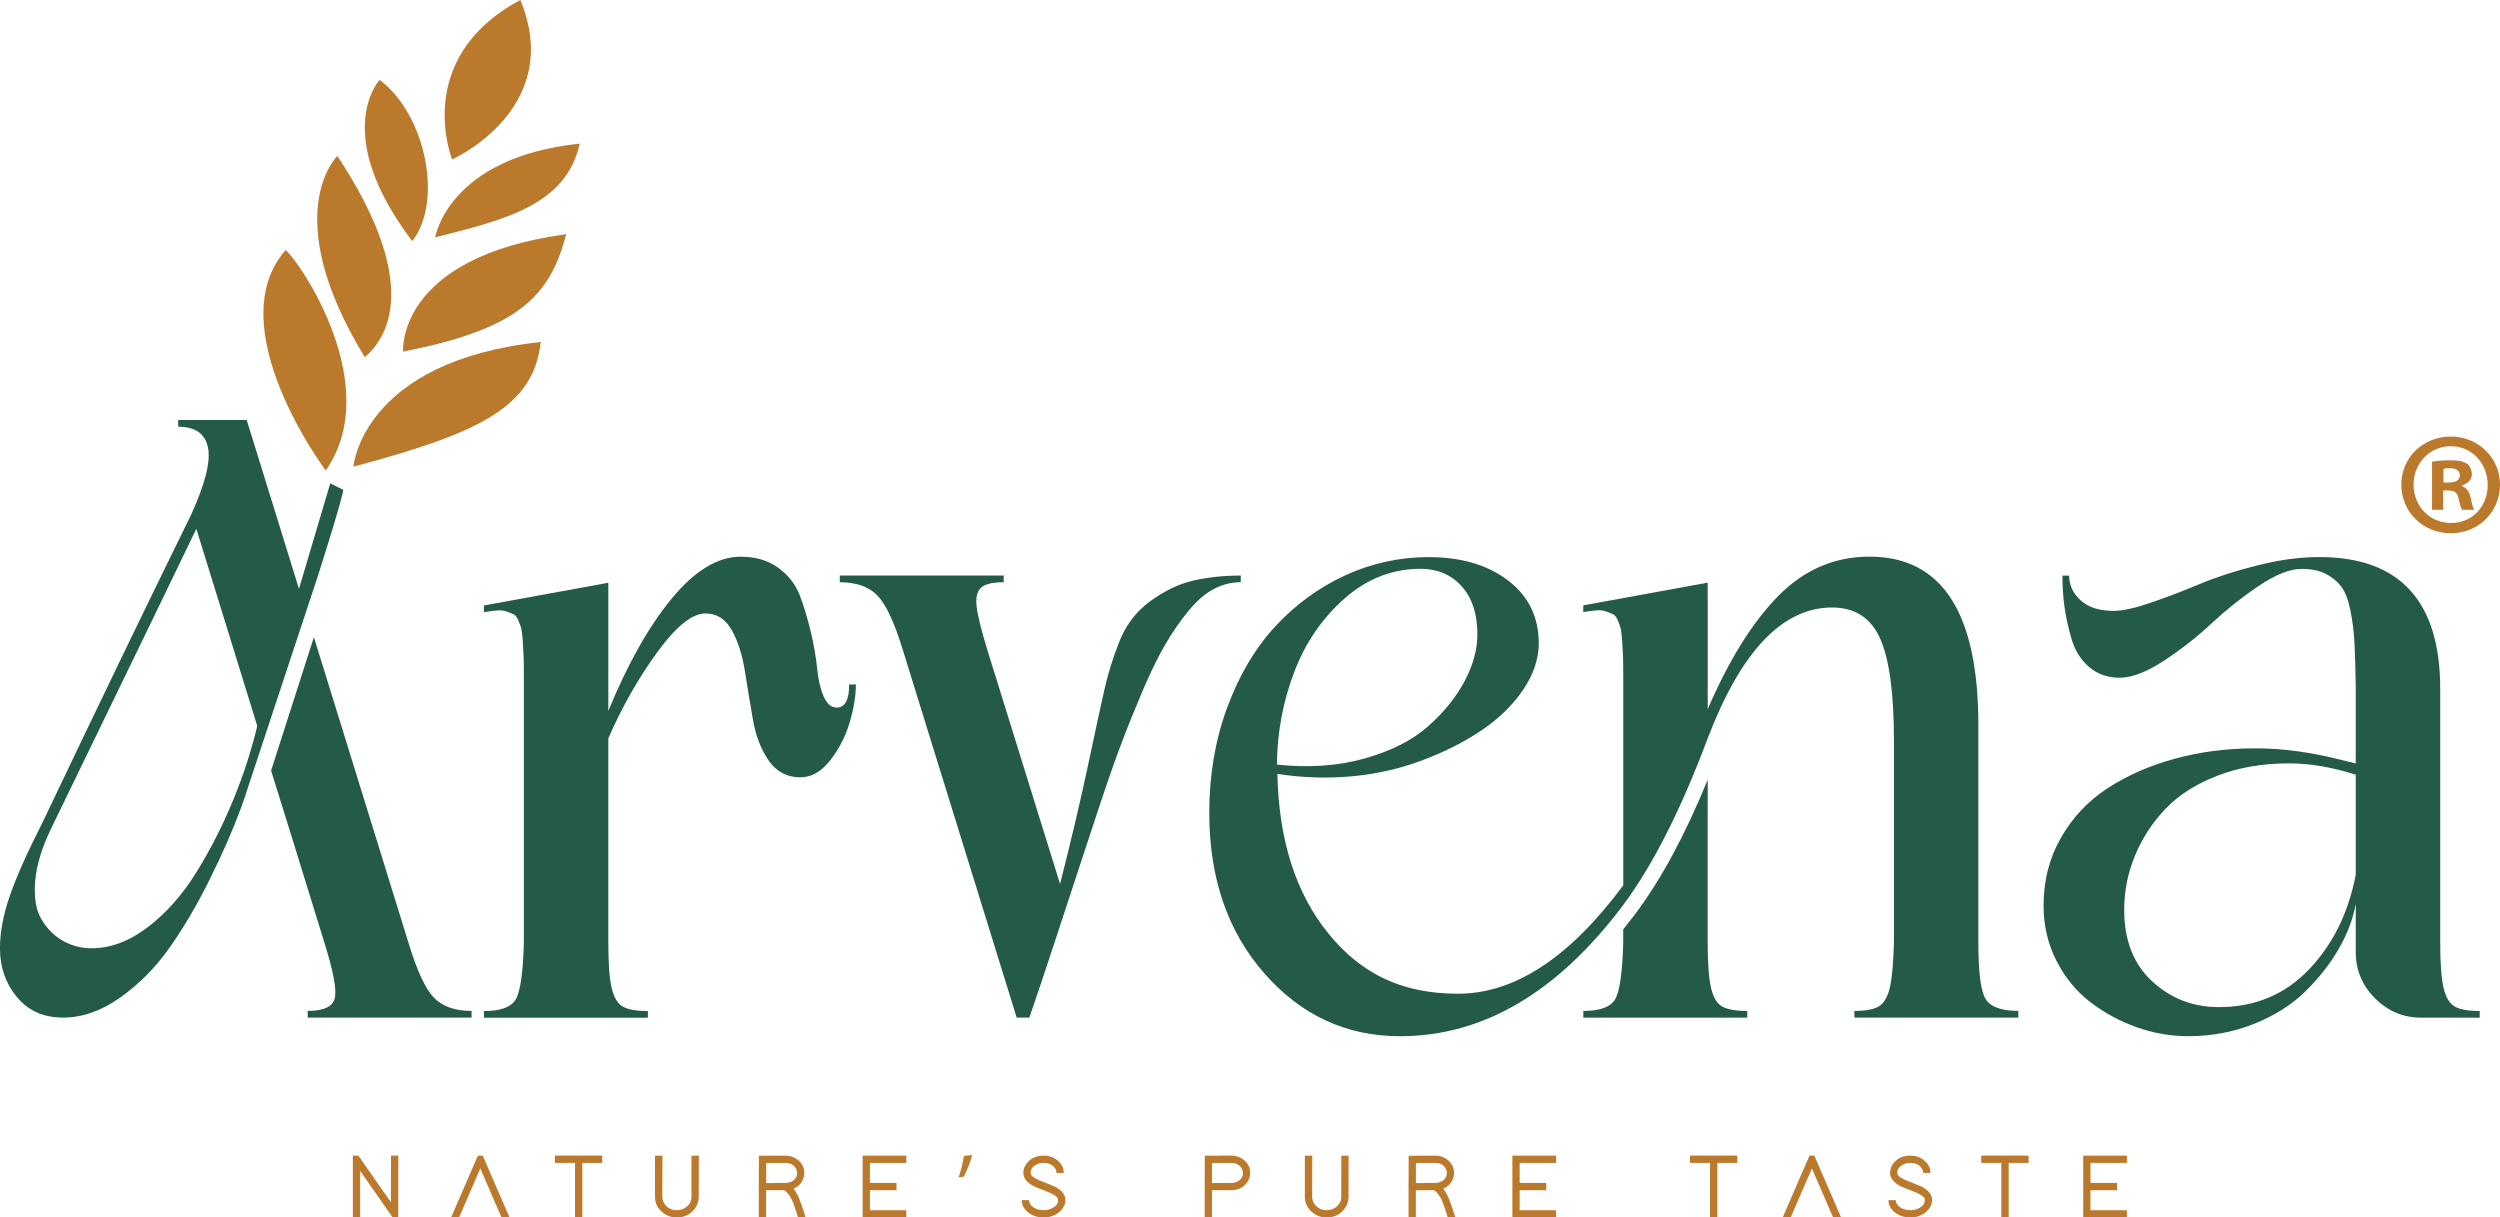 <svg xmlns="http://www.w3.org/2000/svg" id="Layer_1" data-name="Layer 1" viewBox="0 0 540.7 263.32"><defs><style>      .cls-1 {        fill: #235b48;      }      .cls-2 {        fill: #bb792c;      }    </style></defs><g><g><path class="cls-2" d="M77.89,263.32h-1.58v-13.39h1.2l.23.34,6.81,9.77.02-9.31v-.79h1.58v.79l-.02,11.81v.79h-1.2l-.23-.34-6.81-9.76v10.1Z"></path><path class="cls-2" d="M99.27,263.32h-1.71l.47-1.1,5.12-11.81.22-.47h1.02l.22.47,5.12,11.81.47,1.1h-1.71l-.22-.47-4.39-10.14-4.39,10.14-.22.47Z"></path><path class="cls-2" d="M129.47,249.93h.79v1.58h-4.31v11.81h-1.58v-11.81h-4.35v-1.58h9.45Z"></path><path class="cls-2" d="M141.7,249.95h1.59l-.02.79-.02,8.11c0,.64.22,1.23.65,1.75.63.76,1.46,1.14,2.5,1.14.71,0,1.35-.2,1.93-.61.81-.58,1.22-1.34,1.22-2.28v-8.13l.02-.77h1.59l-.02.79-.02,8.11c0,1.1-.39,2.09-1.18,2.95-.95,1.01-2.13,1.52-3.55,1.52-1.23,0-2.31-.41-3.23-1.22-1-.88-1.5-1.96-1.5-3.25v-8.13l.02-.77Z"></path><path class="cls-2" d="M173.93,262.32l.31,1.01h-1.65l-.16-.57c-.43-1.43-.83-2.53-1.18-3.29-.42-.88-.95-1.56-1.6-2.05h-3.96v5.91h-1.58v-6.69l.02-5.89v-.79h.79l4.98-.02c1.02,0,1.92.32,2.68.94.92.75,1.38,1.69,1.38,2.82,0,.42-.08.83-.23,1.24-.37.98-1.07,1.7-2.11,2.15.76.89,1.53,2.64,2.31,5.24ZM167.42,255.84h2.52c.48,0,.94-.12,1.36-.35.73-.42,1.1-1.02,1.1-1.79,0-.45-.14-.86-.43-1.24-.49-.63-1.17-.94-2.05-.94h-4.21v4.35h1.73l-.02-.02Z"></path><path class="cls-2" d="M196.02,249.93v1.58h-7.87v4.33h5.75v1.58h-5.75v4.33h7.87v1.58h-9.45v-13.39h9.45Z"></path><path class="cls-2" d="M210.28,249.82c-.45,1.65-1.3,3.76-1.85,4.67l-1.1.14c.43-1.16.94-3.21,1.16-4.63l1.79-.18Z"></path><path class="cls-2" d="M228.49,253.67c0-.46-.16-.87-.49-1.24-.57-.62-1.33-.93-2.3-.93-.57,0-1.1.13-1.6.4-.8.42-1.2,1.01-1.2,1.77,0,.13.03.27.1.41.22.43.97.89,2.23,1.38,1.56.62,2.5,1,2.82,1.14,1.59.8,2.38,1.79,2.38,2.97-.01.84-.37,1.61-1.06,2.32-.96.94-2.18,1.42-3.66,1.42-1.29,0-2.4-.36-3.33-1.08-.93-.75-1.4-1.64-1.4-2.66h1.58c.01.46.21.88.59,1.26.64.6,1.5.91,2.56.91.67,0,1.29-.14,1.87-.43.85-.43,1.28-1.01,1.28-1.73,0-.14-.04-.29-.12-.43-.22-.45-.97-.92-2.25-1.42-1.55-.6-2.47-.98-2.78-1.12-1.59-.79-2.38-1.77-2.38-2.93,0-.85.31-1.63.94-2.32.87-.95,2.01-1.42,3.43-1.42,1.13,0,2.11.33,2.95.98.94.75,1.42,1.67,1.42,2.76h-1.58Z"></path><path class="cls-2" d="M260.55,256.63l.02-5.89v-.79h.79l5-.02c1,0,1.88.32,2.66.94.92.75,1.38,1.69,1.38,2.82,0,.88-.31,1.67-.93,2.36-.8.91-1.84,1.36-3.11,1.36h-4.23v5.91h-1.58v-6.69ZM266.36,255.84c.49,0,.94-.12,1.36-.35.74-.42,1.1-1.02,1.1-1.79,0-.45-.14-.86-.43-1.24-.49-.63-1.16-.94-2.03-.94h-4.23v4.35l4.23-.02Z"></path><path class="cls-2" d="M282.23,249.95h1.6l-.02.79-.02,8.11c0,.64.22,1.23.65,1.75.63.76,1.46,1.14,2.5,1.14.71,0,1.35-.2,1.93-.61.81-.58,1.22-1.34,1.22-2.28v-8.13l.02-.77h1.59l-.02.79-.02,8.11c0,1.1-.39,2.09-1.18,2.95-.94,1.01-2.13,1.52-3.54,1.52-1.23,0-2.31-.41-3.23-1.22-1-.88-1.5-1.96-1.5-3.25v-8.13l.02-.77Z"></path><path class="cls-2" d="M314.46,262.32l.31,1.01h-1.65l-.16-.57c-.44-1.43-.83-2.53-1.18-3.29-.42-.88-.95-1.56-1.6-2.05h-3.96v5.91h-1.58v-6.69l.02-5.89v-.79h.79l4.98-.02c1.02,0,1.92.32,2.68.94.92.75,1.38,1.69,1.38,2.82,0,.42-.08.83-.24,1.24-.37.98-1.07,1.7-2.11,2.15.76.89,1.53,2.64,2.3,5.24ZM307.94,255.84h2.52c.49,0,.94-.12,1.36-.35.74-.42,1.1-1.02,1.1-1.79,0-.45-.14-.86-.43-1.24-.49-.63-1.17-.94-2.05-.94h-4.21v4.35h1.73l-.02-.02Z"></path><path class="cls-2" d="M336.55,249.93v1.58h-7.88v4.33h5.75v1.58h-5.75v4.33h7.88v1.58h-9.45v-13.39h9.45Z"></path><path class="cls-2" d="M374.95,249.93h.79v1.58h-4.31v11.81h-1.58v-11.81h-4.35v-1.58h9.45Z"></path><path class="cls-2" d="M387.27,263.32h-1.71l.47-1.1,5.12-11.81.22-.47h1.02l.22.47,5.12,11.81.47,1.1h-1.71l-.22-.47-4.39-10.14-4.39,10.14-.22.47Z"></path><path class="cls-2" d="M415.94,253.67c0-.46-.16-.87-.49-1.24-.57-.62-1.33-.93-2.3-.93-.57,0-1.1.13-1.6.4-.8.42-1.2,1.01-1.2,1.77,0,.13.03.27.1.41.22.43.97.89,2.23,1.38,1.56.62,2.5,1,2.82,1.14,1.59.8,2.38,1.79,2.38,2.97-.01.84-.37,1.61-1.06,2.32-.96.94-2.18,1.42-3.66,1.42-1.29,0-2.4-.36-3.33-1.08-.93-.75-1.4-1.64-1.4-2.66h1.58c.01.46.21.88.59,1.26.64.6,1.5.91,2.56.91.67,0,1.29-.14,1.87-.43.85-.43,1.28-1.01,1.28-1.73,0-.14-.04-.29-.12-.43-.22-.45-.97-.92-2.25-1.42-1.55-.6-2.47-.98-2.78-1.12-1.59-.79-2.38-1.77-2.38-2.93,0-.85.31-1.63.94-2.32.87-.95,2.01-1.42,3.43-1.42,1.13,0,2.11.33,2.95.98.94.75,1.42,1.67,1.42,2.76h-1.58Z"></path><path class="cls-2" d="M437.95,249.93h.79v1.58h-4.31v11.81h-1.58v-11.81h-4.35v-1.58h9.45Z"></path><path class="cls-2" d="M460.01,249.93v1.58h-7.88v4.33h5.75v1.58h-5.75v4.33h7.88v1.58h-9.45v-13.39h9.45Z"></path></g><path class="cls-1" d="M180.91,153.02c-1.15,0-2.08-.8-2.77-2.41-.7-1.61-1.17-3.62-1.41-6.04-.24-2.42-.7-5.04-1.36-7.86-.67-2.82-1.45-5.44-2.36-7.86-.91-2.42-2.47-4.44-4.68-6.04-2.21-1.61-4.92-2.41-8.13-2.41-4.97,0-9.94,3.02-14.91,9.04-4.97,6.03-9.54,14.13-13.72,24.32v-27.72l-26.91,4.91v1.45c1.09-.18,2.03-.3,2.82-.37.79-.06,1.48.02,2.09.23.6.21,1.11.41,1.5.59.39.18.74.62,1.04,1.32.3.7.51,1.3.64,1.82.12.51.23,1.42.32,2.73.09,1.3.15,2.42.18,3.36.03.94.05,2.38.05,4.32v57.54c-.18,6.48-.77,10.56-1.77,12.23-1,1.67-3.29,2.5-6.86,2.5v1.45h35.45v-1.45c-2.48,0-4.29-.32-5.41-.95-1.12-.64-1.92-1.97-2.41-4-.49-2.03-.73-5.29-.73-9.77v-44.27c3.03-6.91,6.57-13.13,10.63-18.68,4.06-5.55,7.51-8.32,10.36-8.32,2.48,0,4.39,1.21,5.73,3.64,1.33,2.42,2.27,5.38,2.82,8.86.54,3.49,1.12,6.97,1.73,10.45.6,3.49,1.74,6.44,3.41,8.86,1.67,2.42,3.95,3.63,6.86,3.63,2.36,0,4.5-1.21,6.41-3.63,1.91-2.42,3.32-5.15,4.23-8.18.91-3.03,1.36-5.79,1.36-8.27h-1.45c0,3.33-.91,5-2.73,5Z"></path><g><path class="cls-1" d="M268.35,125.93v-1.45c-3.7,0-7.12.36-10.27,1.09-3.15.73-6.27,2.23-9.36,4.5-3.09,2.27-5.33,5.26-6.73,8.95-1.33,3.39-2.38,6.77-3.13,10.13-.76,3.36-1.94,8.83-3.55,16.41-1.61,7.58-3.62,16.12-6.04,25.63l-15.73-50.63c-1.33-4.36-2.11-7.5-2.32-9.41-.21-1.91.1-3.25.95-4.04.85-.79,2.48-1.18,4.91-1.18v-1.45h-35.45v1.45c3.57,0,6.28.95,8.13,2.86,1.85,1.91,3.68,5.83,5.5,11.77l24.63,79.53h2.73c1.64-4.73,3.46-10.13,5.45-16.23,2-6.09,3.73-11.34,5.18-15.77,1.45-4.42,3.05-9.24,4.77-14.45,1.73-5.21,3.3-9.68,4.73-13.41,1.42-3.73,2.97-7.53,4.63-11.41,1.67-3.88,3.27-7.12,4.82-9.73,1.54-2.61,3.19-4.97,4.95-7.09,1.76-2.12,3.56-3.66,5.41-4.63,1.85-.97,3.77-1.45,5.77-1.45Z"></path><path class="cls-1" d="M370.07,213.69c-.48-2.03-.73-5.29-.73-9.77v-35.27c-4.91,12-10.15,21.69-15.72,29.09-.97,1.27-1.82,2.36-2.55,3.27v2.91c-.18,6.48-.77,10.56-1.77,12.23-1,1.67-3.29,2.5-6.86,2.5v1.45h35.45v-1.45c-2.48,0-4.29-.32-5.41-.95-1.12-.64-1.93-1.97-2.41-4Z"></path><path class="cls-1" d="M429.47,216.1c-1.06-1.7-1.59-5.76-1.59-12.18v-47.08c0-24.3-7.85-36.45-23.54-36.45-7.58,0-14.15,2.83-19.73,8.5-5.58,5.67-10.67,13.83-15.27,24.49v-27.36l-26.91,4.91v1.45c1.09-.18,2.03-.3,2.82-.37.79-.06,1.48.02,2.09.23.6.21,1.1.41,1.5.59.4.18.74.62,1.05,1.32.3.7.51,1.3.64,1.82.12.51.22,1.42.32,2.73.09,1.3.15,2.42.18,3.36.03.94.05,2.38.05,4.32v45.09c-11.58,15.63-23.48,23.45-35.72,23.45s-20.98-4.33-28.04-13c-7.06-8.66-10.74-20.18-11.05-34.54,5.51.85,10.95,1.01,16.32.5,5.36-.51,10.47-1.7,15.31-3.55,4.85-1.85,9.11-4.03,12.77-6.54,3.66-2.51,6.59-5.39,8.77-8.63,2.18-3.24,3.3-6.5,3.36-9.77.06-5.76-2.12-10.35-6.54-13.77-4.43-3.42-10.18-5.13-17.27-5.13-6.31,0-12.32,1.32-18.05,3.95-5.72,2.64-10.77,6.32-15.13,11.04-4.36,4.73-7.83,10.59-10.41,17.59-2.58,7-3.86,14.59-3.86,22.77,0,14.06,3.97,25.62,11.91,34.68,7.94,9.06,17.72,13.59,29.36,13.59,17.94,0,34-9.42,48.18-28.27,6.42-8.6,12.55-20.66,18.36-36.18,7.21-18.85,16.18-28.27,26.91-28.27,4.91,0,8.36,2.23,10.36,6.68,2,4.46,3,11.83,3,22.13v43.72c-.13,4.54-.43,7.8-.91,9.77-.48,1.97-1.26,3.29-2.32,3.95-1.06.67-2.83,1-5.32,1v1.45h35.45v-1.45c-3.64,0-5.99-.85-7.05-2.55ZM279.9,145.38c2.42-6.36,6.06-11.68,10.91-15.95,4.85-4.27,10.33-6.41,16.45-6.41,3.64,0,6.59,1.26,8.86,3.77,2.27,2.52,3.41,5.98,3.41,10.41,0,3.27-.93,6.65-2.77,10.13-1.85,3.49-4.49,6.74-7.91,9.77-3.42,3.03-8,5.35-13.72,6.95-5.73,1.61-12.05,2.05-18.95,1.32.06-6.97,1.3-13.63,3.73-20Z"></path><path class="cls-1" d="M530.91,217.69c-1.12-.64-1.92-1.97-2.41-4-.48-2.03-.73-5.29-.73-9.77v-54.9c0-19.03-8.73-28.54-26.18-28.54-4.18,0-8.66.61-13.45,1.82-4.79,1.21-8.91,2.55-12.36,4-3.45,1.45-6.94,2.79-10.45,4-3.51,1.21-6.24,1.82-8.18,1.82-3.09,0-5.47-.76-7.14-2.27-1.67-1.51-2.5-3.3-2.5-5.36h-1.45c0,2.24.14,4.41.41,6.5.27,2.09.77,4.43,1.5,7,.73,2.58,2,4.65,3.82,6.23,1.82,1.58,4.03,2.36,6.64,2.36s5.86-1.23,9.59-3.68c3.73-2.45,7.16-5.15,10.32-8.09,3.15-2.94,6.54-5.64,10.18-8.09,3.63-2.45,6.73-3.68,9.27-3.68,2.12,0,3.88.36,5.27,1.09,1.39.73,2.52,1.67,3.36,2.82.85,1.15,1.5,2.88,1.95,5.18.45,2.3.74,4.63.86,7,.12,2.36.21,5.48.27,9.36v16.63c-.3-.06-1.73-.41-4.27-1.04-2.55-.64-5.3-1.17-8.27-1.59-2.97-.42-6.03-.64-9.18-.64-6.12,0-11.91.74-17.36,2.23-5.45,1.48-10.3,3.61-14.54,6.36-4.24,2.76-7.62,6.33-10.13,10.73-2.52,4.39-3.77,9.29-3.77,14.68,0,4.3.92,8.27,2.77,11.91,1.85,3.64,4.29,6.62,7.31,8.95,3.03,2.33,6.38,4.15,10.04,5.45,3.67,1.3,7.38,1.95,11.14,1.95,5.03,0,9.76-.88,14.18-2.64,4.42-1.76,8.1-4.06,11.04-6.91,2.94-2.85,5.36-5.91,7.27-9.18,1.91-3.27,3.17-6.58,3.77-9.91v10.45c0,3.88,1.39,7.21,4.18,10,2.79,2.79,6.12,4.18,10,4.18h12.63v-1.45c-2.48,0-4.29-.32-5.41-.95ZM509.5,189.19c-1.58,8.24-4.95,15.07-10.13,20.5-5.18,5.42-11.68,8.13-19.5,8.13-5.57,0-10.38-1.86-14.41-5.59-4.03-3.73-6.04-8.86-6.04-15.41,0-4.06.77-7.97,2.32-11.73,1.54-3.76,3.74-7.14,6.59-10.13,2.85-3,6.59-5.39,11.22-7.18,4.64-1.79,9.8-2.68,15.5-2.68,4.55,0,9.36.82,14.45,2.45v21.63Z"></path><g><path class="cls-2" d="M76.43,100.93s1.81-22.81,40.53-26.97c-1.59,13.94-12.75,19.57-40.53,26.97Z"></path><path class="cls-2" d="M70.45,101.77s-23.25-31.04-8.68-47.68c2.94,2.33,21.51,29.31,8.68,47.68Z"></path><path class="cls-2" d="M72.96,33.73s-13,12.53,5.93,43.51c5.76-4.83,11.48-17.21-5.93-43.51Z"></path><path class="cls-2" d="M82.1,17.28s-10.71,11.42,7.06,34.87c6.7-8.49,2.98-27.38-7.06-34.87Z"></path><path class="cls-2" d="M97.79,34.49S88.95,12.61,112.54,0c9.74,23.55-14.75,34.49-14.75,34.49Z"></path><path class="cls-2" d="M94.13,51.33s2.68-17.24,31.25-20.27c-2.9,13.25-16.08,16.45-31.25,20.27Z"></path><path class="cls-2" d="M87.19,76.05s-1.67-20.35,35.26-25.4c-3.52,13.71-10.7,20.56-35.26,25.4Z"></path></g><g><path class="cls-1" d="M93.85,215.78c-1.85-1.91-3.68-5.86-5.5-11.86l-20.46-66.11-9.26,28.86c1.29,4.12,2.91,9.35,4.9,15.74,3.15,10.15,5.36,17.32,6.64,21.5,1.94,6.18,2.68,10.18,2.23,12-.45,1.82-2.41,2.73-5.86,2.73v1.45h35.45v-1.45c-3.58,0-6.29-.95-8.14-2.86Z"></path><path class="cls-1" d="M53.11,171.88l15.65-47.34c2.73-8.58,4.89-15.67,5.51-18.58l-2.84-1.42s-3.07,10.37-6.77,22.81l-11.3-36.51h-14.82v1.45c3.69,0,5.85,1.51,6.45,4.54.6,3.03-.64,7.91-3.72,14.63-9.15,18.6-19.85,40.75-32.09,66.45-3.27,6.42-5.62,11.7-7.05,15.81-1.42,4.12-2.14,7.91-2.14,11.36,0,4.12,1.23,7.65,3.68,10.59,2.45,2.94,5.77,4.41,9.95,4.41s8.3-1.44,12.36-4.32c4.06-2.88,7.61-6.45,10.64-10.73,3.03-4.27,5.94-9.21,8.73-14.82,2.78-5.6,5.06-10.8,6.82-15.59.34-.93.65-1.85.97-2.77h-.03ZM50.4,173.1c-2.21,5.39-4.83,10.54-7.86,15.45-3.03,4.91-6.54,8.89-10.54,11.95-4,3.06-8.06,4.59-12.18,4.59-2.24,0-4.3-.53-6.18-1.59-1.88-1.06-3.42-2.59-4.63-4.59-1.21-2-1.68-4.74-1.41-8.22.27-3.49,1.44-7.35,3.5-11.59,18.6-38.3,29.05-59.87,31.36-64.72.48,1.58,2.32,7.5,5.5,17.77,3.18,10.27,5.74,18.56,7.68,24.86-1.27,5.33-3.02,10.7-5.23,16.09Z"></path></g></g></g><path class="cls-2" d="M540.7,104.81c0,5.89-4.62,10.52-10.64,10.52s-10.71-4.62-10.71-10.52,4.75-10.39,10.71-10.39,10.64,4.62,10.64,10.39ZM522.01,104.81c0,4.62,3.42,8.3,8.11,8.3s7.92-3.67,7.92-8.24-3.36-8.36-7.98-8.36-8.05,3.74-8.05,8.3ZM528.41,110.26h-2.41v-10.39c.95-.19,2.28-.32,3.99-.32,1.96,0,2.85.32,3.61.76.57.44,1.01,1.27,1.01,2.28,0,1.14-.89,2.03-2.15,2.41v.13c1.01.38,1.58,1.14,1.9,2.53.32,1.58.51,2.22.76,2.6h-2.6c-.32-.38-.51-1.33-.82-2.53-.19-1.14-.82-1.65-2.15-1.65h-1.14v4.18ZM528.47,104.36h1.14c1.33,0,2.41-.44,2.41-1.52,0-.95-.7-1.58-2.22-1.58-.63,0-1.08.06-1.33.13v2.98Z"></path></svg>